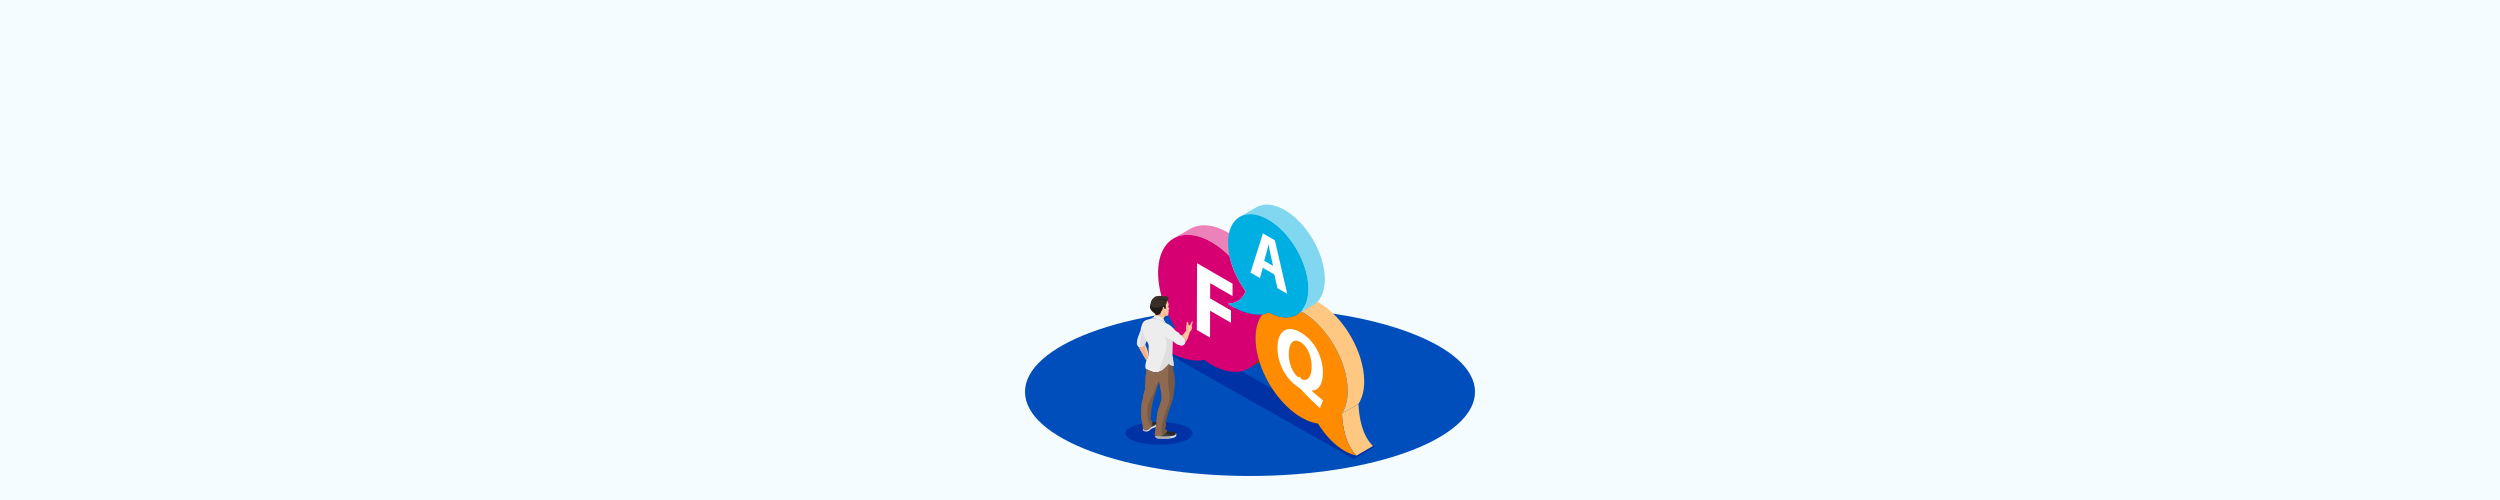 <svg width="1600" height="320" fill="none" xmlns="http://www.w3.org/2000/svg" viewBox="0 0 1600 320"><path fill="#F5FCFF" d="M0 0h1600v320H0z"/><path d="M800 304.623c79.529 0 144-24.104 144-53.838s-64.471-53.839-144-53.839-144 24.105-144 53.839c0 29.734 64.471 53.838 144 53.838Z" fill="#004EBB"/><g clip-path="url(#a)"><path d="m879.714 285.893-13.21 7.963-133.391-75.516 13.211-7.963 133.39 75.516Z" fill="#0032A5"/><path d="m757.724 208.321-10.545 6.129c-3.374 1.962-7.731 2.498-12.527 1.637l10.545-6.128c4.801.861 9.153.32 12.527-1.638Z" fill="#EB82B9"/><path d="M816.021 223.489c-1.603 2.612-3.654 4.633-6.059 6.035l-10.545 6.128c2.405-1.401 4.456-3.423 6.059-6.035 3.163-1.839 7.383-4.293 10.545-6.128Z" fill="#A62F00"/><path d="M788.838 150.679a47.007 47.007 0 0 0-2.956-1.85c-9.36-5.405-17.981-5.971-24.223-2.346l-10.545 6.124c6.242-3.625 14.863-3.06 24.223 2.346.979.565 1.963 1.18 2.956 1.849 3.02 2.041 5.912 4.456 8.637 7.156l10.545-6.128c-2.725-2.695-5.617-5.11-8.637-7.151Z" fill="#EB82B9"/><path d="M775.337 154.953a50.52 50.52 0 0 1 2.956 1.849c3.02 2.041 5.912 4.456 8.636 7.156 1.658 7.752 5.361 15.626 10.25 22.276-1.643 5.183-5.912 7.992-11.297 8.149.939.64 1.898 1.245 2.867 1.805 6.66 3.846 13.885 5.725 19.083 5.042-2.779 3.698-4.352 9.005-4.269 15.669.049 4.122.723 8.416 1.923 12.719-5.759 9.384-17.317 11.185-30.287 3.694a51.61 51.61 0 0 1-2.956-1.849 58.701 58.701 0 0 1-1.726-1.22c-5.828 1.785-15.365-.836-24.73-6.242a72.9 72.9 0 0 1-11.125-7.908c7.628 1.367 14.145-.807 17.367-6.61-7.412-12.218-11.667-26.333-10.698-38.3 1.574-19.525 16.501-26.337 34.006-16.23Z" fill="#D70073"/><path d="m858.815 264.651 10.545-6.129c.625 9.011 2.13 19.654 9.316 26.923l-10.545 6.129c-7.186-7.275-8.691-17.918-9.316-26.923Z" fill="#FFC882"/><path d="M833.152 199.453c16.054 9.271 29.166 31.655 29.387 50.33.074 6.211-1.283 11.233-3.723 14.863.625 9.01 2.13 19.653 9.315 26.923-2.616-.571-5.213-1.623-7.746-3.084-6.271-3.62-12.138-9.758-16.875-17.391-3.133-.428-6.517-1.599-10.058-3.571-.172-.098-.344-.192-.516-.295-12.512-7.225-23.239-22.418-27.464-37.616-1.195-4.298-1.874-8.597-1.923-12.718-.079-6.67 1.49-11.972 4.279-15.641 1.603-.246 2.995-.698 4.126-1.401.433.241.871.472 1.308.693 8.091 4.053 15.065 3.217 19.393-1.372.173.093.335.187.497.28Z" fill="#FF8C00"/><path d="M843.697 193.325c-.162-.093-.325-.187-.487-.275l-10.545 6.128c.162.094.325.182.487.275 16.053 9.272 29.166 31.655 29.387 50.33.074 6.212-1.284 11.233-3.723 14.863l10.545-6.128c2.439-3.625 3.797-8.652 3.723-14.863-.221-18.67-13.334-41.059-29.387-50.33Z" fill="#FFC882"/><path d="M847.833 176.834c-.856-16.122-12.119-34.605-25.531-42.347a32.777 32.777 0 0 0-1.726-.929c-6.512-3.261-12.301-3.36-16.57-.876l-10.545 6.128c4.269-2.478 10.058-2.385 16.57.876.58.29 1.151.6 1.726.93 13.412 7.741 24.675 26.229 25.531 42.346.384 7.206-1.377 12.768-4.623 16.216a12.643 12.643 0 0 1-2.828 2.253l10.545-6.128a12.502 12.502 0 0 0 2.828-2.253c3.251-3.448 5.007-9.01 4.623-16.216Z" fill="#82D7F0"/><path d="M811.757 140.61c13.413 7.742 24.676 26.23 25.531 42.347.384 7.206-1.377 12.768-4.623 16.216-4.328 4.594-11.307 5.425-19.393 1.372a36.497 36.497 0 0 1-1.308-.693c-1.131.703-2.523 1.155-4.097 1.367-5.233.693-12.458-1.19-19.118-5.036a44.388 44.388 0 0 1-2.867-1.805c5.385-.153 9.655-2.966 11.297-8.15-4.889-6.65-8.592-14.529-10.25-22.275a43.057 43.057 0 0 1-.909-6.689c-.896-16.806 9.861-24.685 24.021-17.588.575.295 1.146.605 1.716.934Z" fill="#00AFE1"/><path d="m788.838 181.57-.025 7.924-14.287-8.248-.03 9.763 13.353 7.712-.019 7.859-13.359-7.707-.044 17.185-8.445-4.874.123-42.741 22.733 13.127ZM815.923 153.816l7.904 34.217-6.271-3.62-1.967-8.745-7.378-4.259-1.859 6.541-6.04-3.487 7.958-25.059 7.653 4.412Zm-6.851 13.073 5.696 3.29-1.589-7.21c-.453-2.021-.905-4.485-1.284-6.463l-.079-.044c-.388 1.535-.777 3.556-1.2 5.027l-1.544 5.4ZM839.443 250.097c2.326 2.12 4.928 4.235 7.299 6.173l-1.987 4.938c-4.299-3.925-7.879-7.486-11.908-11.775a11.809 11.809 0 0 0-2.105-1.731c-6.812-4.446-13.156-13.889-13.127-25.216.03-10.403 5.789-14.918 14.795-9.719 9.231 5.332 14.273 16.285 14.243 25.757-.024 7.88-3.221 11.603-7.215 11.357l.005.216Zm-7.614-8.961s.955 1.269 1.264 1.608c4.009 1.648 6.33-1.77 6.35-8.066.02-6.334-2.567-13.087-7.225-15.778-4.663-2.69-7.363 1.009-7.383 7.496-.059 5.956 2.214 11.981 6.045 15.02.438-.162.949-.28.949-.28Z" fill="#fff"/></g><ellipse cx="741.818" cy="277.345" rx="21.532" ry="7.33" fill="#0032A5"/><g clip-path="url(#b)"><path d="M746.672 191.665c.428.889.921 2.048 1.095 2.493.17.445.323.884.143 1.281-.18.397-.513.752-.259 1.08.249.328.662.704.662.921 0 .217-.048.487-.408.603-.021.477-.032.752.021.879.058.127.058.572-.01.799-.069.228-.249.694-.249.842 0 .148.249.646.09.958-.17.344-.461.497-.821.376-.36-.122-1.656-1.419-1.572-2.7-.344.937-1.196-.286-1.323-.921-.296-1.503.651-2.477 1-1.752 0 0 .678-2.276 1.334-4.086l.297-.773Z" fill="#FFC5A1"/><path d="M738.901 202.431c.466-.762.318-1.731.239-2.059 2.323-1.582 4.509-3.038 4.509-3.038l.35.095c-.027.254-.022.54.037.852.127.636.979 1.864 1.323.921-.085 1.281 1.212 2.578 1.572 2.7a.673.673 0 0 0 .408.011c-.44.169-1.07.28-1.578.476-1.286.503-1.101 2.419-.841 3.118-4.653-1.16-5.68-2.986-6.019-3.076Z" fill="#FFC5A1"/><path d="M745.142 202.854c.037-.757-.032-1.646-.17-2.059-.159-.476-.947-1.762-1.979-2.117a7.468 7.468 0 0 0-.964-.254c.969-.651 1.625-1.085 1.625-1.085l.35.095c-.027.254-.022.54.037.852.127.636.979 1.864 1.323.921-.085 1.281 1.212 2.578 1.572 2.7a.68.68 0 0 0 .408.01c-.44.17-1.07.281-1.578.477a1.275 1.275 0 0 0-.624.46Z" fill="#F0B28B"/><path d="M739.139 200.373c1.44-.98 2.827-1.911 3.674-2.477.174.063.349.137.518.238-.465 1.011-.476 4.028-.328 5.25l-.312 1.43c-2.774-1.08-3.51-2.303-3.785-2.377.461-.767.313-1.736.233-2.064Z" fill="#F0B28B"/><path d="M736.133 197.011a5.534 5.534 0 0 0 1.964 2.732c.651.476 1.133.873 1.789 1.9.275-.207 1.021-.011 1.265-.117.476-.201.408-.524.635-1.238-.048.296-.01.572 0 .778.127.063.355.037.492-.016.572-1.111 1.191-2.789 1.71-3.065-.132-1.334.72-2.143 1.048-1.466.117.657.122 1.022.487 1.011.365-.01.582-.164.545-.598-.037-.439-.296-1.302.021-1.995.318-.699.821-.652.678-2.441.079-.042.153-.079.228-.127.852-.55 1.053-1.524.677-2.075-.561-.836-2.832-.719-4.081-.836-1.249-.122-3.605-.238-4.663.699-1.059.942-2.012 1.604-2.356 3.245-.338 1.646-.884 2.244-.439 3.609Z" fill="#382F26"/><path d="M739.886 192.131c1.651-.545 5.594-.905 7.193.185a2.425 2.425 0 0 1-.307.185l.016.265c-1.223-1.011-5.277-.847-6.818-.466-.1.027-.27.064-.286-.016-.021-.079.143-.132.202-.153ZM746.121 194.895c-.339.741-.079 1.603-.047 2.043.037.434-.18.593-.546.598-.365.01-.375-.355-.487-1.011-.328-.678-1.18.132-1.048 1.466-.518.275-1.138 1.953-1.709 3.065-.143.053-.371.079-.493.016-.01-.207-.047-.482 0-.778-.227.714-.158 1.037-.635 1.238-.243.106-.99-.09-1.265.117-.651-1.027-1.138-1.424-1.789-1.901a5.556 5.556 0 0 1-1.964-2.731c-.174-.54-.195-.958-.137-1.366 3.276 2.377 7.659 1.043 10.12-.756Z" fill="#1F1A15"/><path d="M746.105 206.661c-.392-.784-.942-1.673-1.826-2.684-2.086-2.371-4.605-1.895-5.346-1.826-.254.36-.344.54-.625.794-.36.323-.995.349-1.016.709.513.291 1.757.307 2.461.376 2.864.281 4.24 1.297 6.352 2.631Z" fill="#EDEDED"/><path d="M728.109 216.554c.238-.36.275-1.435.683-1.964.407-.529.254-1.027.561-1.588.307-.561.682-1.519.751-2.255.069-.735.683-3.382 1.657-4.61.974-1.228 2.287-1.503 3.213-1.71.767-.169 1.805-.566 2.34-.762.518.281 1.752.302 2.445.371 2.858.28 4.24 1.296 6.352 2.63.376.281 1.969 1.006 2.218 1.212.248.207 1.699 1.16 2.154 1.811.455.651 1.741 1.81 2.154 2.175.408.365 1.551.879 1.89 1.196.344.318.376.879.91 1.175.535.297.948.514 1.197.662.375.408.741.889 1.196 1.345.455.455.968 1.138.91 2.117-.058.979-.365 1.709-1.011 2.255-.651.545-1.445.751-1.821.651-.375-.101-1.217-.545-1.741-.572-.524-.021-1.927-.947-2.424-1.445a8.707 8.707 0 0 0-1.377-1.096c.117.99-.047 3.377-.047 4.298 0 .921-.053 3.743-.069 4.187-.016.445.307 2.631.476 3.536.17.905.561 3.79.276 4.166-.784-.223-1.895-.207-2.906-1.366-.821.958-2.403 2.716-3.907 3.832-1.503 1.117-4.213 1.938-5.923 1.414-1.709-.524-4.324-1.594-4.943-2.324-.614-.73-.18-3.372.296-4.875.476-1.503 1.524-3.414 1.572-4.303.048-.89-.18-3.372-.021-4.828.159-1.455-.932-3.054-1.228-3.668-.297.318-.535.72-.625.72.127.455-.296 1.048-.444 1.117.1.259.068.513-.022.603-.09.09-.603 1.027-1.683 1.403-1.08.376-1.948.344-2.265.286-.604-.778-1.276-1.599-1.286-2.35-.011-.752.248-3.092.492-3.446Z" fill="#EDEDED"/><path d="M737.103 203.739c.074-.027.148-.053.206-.08.434.26 1.704.307 2.302.355 2.938.243 4.399 1.318 6.495 2.641-1.99-1.053-3.578-1.974-6.436-2.255-.641-.053-2.086-.249-2.567-.661ZM745.423 214.981c.529.736 4.134 2.631 4.928 3.166.116.99-.048 3.377-.048 4.298 0 .921-.053 3.742-.069 4.187-.016.444.307 2.63.477 3.535.169.906.561 3.79.275 4.166-.784-.222-1.895-.206-2.906-1.365-.821.958-2.403 2.715-3.907 3.832-.524.391-1.196.741-1.921 1.016-.254-3.313 4.033-12.179 4.245-15.567.238-3.605-.767-5.971-1.074-7.268ZM731.613 209.127c-.407 4.303 1.001 6.844 2.324 9.088-.297.318-.535.72-.625.72.127.455-.296 1.048-.444 1.117.1.259.068.513-.021.603-.09.09-.604 1.027-1.684 1.403a5.822 5.822 0 0 1-1.535.312c-.667-3.324.905-8.426 1.985-13.243Z" fill="#DEDEDE"/><path d="M758.735 218.348c.059-.979-.455-1.662-.91-2.117-.455-.456-.821-.932-1.196-1.345l-.085-.047a43.636 43.636 0 0 0 1.831-2.112c.546-.72.98-1.096.911-2.007-.069-.91-.238-.804-.127-1.413.111-.609.407-1.249.386-1.736-.026-.487-.196-.572-.016-1.048.18-.476.572-.418.673-.408.1.011.402.376.407.779.011.402-.058.905.085 1.153.143.249.317.408.608.112.292-.297.72-.71.879-1.154a9.464 9.464 0 0 1 .556-1.16c.069-.121.593-.439.614.18.011.249-.138.72-.207 1.017-.068.296-.444 1.312-.502 1.821.296.084.434.598.153.989.085.588-.042.937-.344 1.408-.296.471-.81.89-.905 1.202-.095.317-.699 1.937-.752 2.255-.047.301-.852 2.879-2.17 4.383.058-.233.095-.482.111-.752Z" fill="#FFC5A1"/><path d="M757.925 216.045c.455.455.969 1.138.91 2.117a4.066 4.066 0 0 1-.132.842l-.079.095c.053-.233.09-.482.105-.746.059-.98-.455-1.662-.91-2.118-.455-.455-.82-.931-1.196-1.344l-.085-.048c.048-.047.095-.105.148-.158.418.423.784.905 1.239 1.36Z" fill="#F0B28B"/><path d="M756.628 214.886c-.027-.016-.059-.032-.085-.048a42.692 42.692 0 0 0 1.831-2.112c.546-.72.98-1.095.911-2.006-.069-.91-.238-.804-.127-1.413.111-.609.407-1.249.386-1.736-.026-.487-.196-.572-.016-1.048.085-.233.223-.339.355-.381.138.915.27 1.974.429 2.371.169.434.286 1.561-.17 2.493-.386.794-2.255 3.414-2.869 4.621-.227-.259-.434-.508-.645-.741Z" fill="#F0B28B"/><path d="M731.158 222.054c1.08-.376 1.593-1.308 1.683-1.403a.227.227 0 0 0 .048-.085c.598.958 1.816 4.087 2.25 6.437-.191.905-.974 2.424-1.43 3.721-1.185-2.043-4.224-7.146-4.779-8.384.349.053 1.185.074 2.228-.286Z" fill="#FFC5A1"/><path d="M734.646 228.438c-.302.73-.667 1.54-.932 2.286-1.185-2.043-4.224-7.145-4.779-8.384.344.053 1.18.074 2.223-.291.661-.228 1.111-.667 1.376-.995.376 1.995.487 5.007 2.112 7.384Z" fill="#F0B28B"/><path d="M741.187 262.425c.477-1.673 1.742-4.68 1.742-5.362 0-.683.476-1.467.513-1.88.032-.407-.344-.958-.069-1.709.276-.752-1.402-8.062-1.466-9.258-.069-1.196.069-2.186-.582-3.038-.482-.635-2.043-1.424-3.033-2.964 1.71.508 4.399-.307 5.891-1.419 1.504-1.117 3.086-2.874 3.907-3.832.825.953 1.72 1.111 2.45 1.26.196 1.095.456 2.699.725 3.869.318 1.366.921 5.955.583 8.617-.344 2.663-.99 7.31-1.197 8.607-.206 1.297-1.741 5.155-2.117 6.32-.376 1.159-2.355 7.516-2.493 8.162-.137.651.477 1.778.307 2.493-.169.72-.958 1.81-.545 2.255.296.323.789.73 1.127.931a.373.373 0 0 1 .143.482c-.735 1.461-2.281 2.901-3.763 3.059-1.26.133-2.477.313-3.536.048-.487-.116-.789-.598-.715-1.096.36-2.376.911-6.674.969-7.526.069-.948.683-6.342 1.159-8.019Z" fill="#785945"/><path d="M741.325 241.179c-.482-.636-2.043-1.424-3.033-2.965 1.71.509 4.399-.307 5.891-1.418 1.477-1.096 3.028-2.811 3.859-3.779-.625 4.954-.471 14.048-.058 15.641.476 1.842 1.027 8.13-.477 10.591-1.503 2.462-2.662 8.607-3.281 10.386-.556 1.603-1.61 4.541.047 9.12a3.188 3.188 0 0 1-.968.275c-1.26.132-2.478.312-3.536.053a.968.968 0 0 1-.715-1.096c.36-2.376.911-6.675.969-7.527.069-.958.683-6.351 1.159-8.029.476-1.673 1.741-4.68 1.741-5.362 0-.683.477-1.467.514-1.879.032-.408-.344-.958-.069-1.71.275-.752-1.403-8.062-1.466-9.258-.064-1.196.074-2.186-.577-3.043Z" fill="#8F6A51"/><path d="M730.601 258.804c.101-1.673.959-3.414.99-4.647.032-1.228.784-3.589 1.059-4.441.275-.853.238-2.425.275-3.314.032-.889.17-5.944.514-7.31.296-1.196.074-1.895.016-3.08.788.72 3.202 1.699 4.811 2.191 1.022 1.551 2.578 2.334 3.065 2.97.46.603.524 1.275.55 2.037-.566 2.298-1.413 5.177-1.63 5.807-.297.863-1.413 4.303-1.821 5.854-.408 1.551-1.482 5.876-1.551 6.765-.069.889-.259 5.139-.466 5.843-.206.699-.386.863.138 1.197.72.455 1.074 1.439 1.127 2.689.053 1.249-.698 1.328-1.402 2.487-.699 1.16-2.239 1.504-2.885 1.625-.651.122-1.503-.169-1.863-.852.032-.392-.228-2.62-.365-3.372-.138-.751-.524-2.302-.731-3.975-.206-1.672.064-6.796.169-8.474Z" fill="#785945"/><path d="M730.602 258.804c.101-1.673.958-3.414.99-4.647.032-1.228.784-3.589 1.059-4.441.275-.853.238-2.425.275-3.314.032-.889.169-5.944.513-7.31.297-1.196.075-1.895.016-3.08.789.72 3.203 1.699 4.812 2.191 1.021 1.551 2.578 2.334 3.065 2.97.46.603.524 1.275.55 2.037-.074.307-.153.62-.238.943-.926 1.677-2.038 3.355-2.461 4.959-.593 2.234-3.282 7.427-4.097 9.02-.821 1.593-1.324 6.103-.228 10.295.736 2.811 1.487 3.88 2.138 4.51a5.108 5.108 0 0 0-.714.915c-.699 1.16-2.239 1.504-2.885 1.625-.651.122-1.503-.169-1.863-.852.032-.392-.228-2.62-.365-3.372-.138-.751-.524-2.302-.731-3.975-.211-1.672.058-6.796.164-8.474Z" fill="#8F6A51"/><path d="M743.305 279.029c1.482-.158 3.027-1.598 3.763-3.059a.312.312 0 0 0 .032-.18 17 17 0 0 0 3.477.54c1.049.048 1.731.365 1.98.773.021.931-.206 1.196-1.276 1.641-2.276.947-8.4.836-10.66.455.847.047 1.752-.074 2.684-.17Z" fill="#292929"/><path d="M743.304 279.03c.969-.106 1.964-.757 2.742-1.604 1.207 1.101 3.695 1.201 5.791 1.064a5.836 5.836 0 0 1-.551.254c-2.276.947-8.4.836-10.66.455.842.048 1.747-.074 2.678-.169Z" fill="#424242"/><path d="M739.6 279.019c.974.45 8.962.857 11.688-.276 1.069-.444 1.296-.704 1.275-1.64.297.285.328 1.095.318 1.365-.095 2.276-5.521 2.26-7.4 2.234-3.303-.048-4.621.069-5.452-.445-.497-.307-.566-.751-.429-1.238Z" fill="#DEDEDE"/><path d="M749.244 279.23c-.291.387-.418.868-.418 1.355-1.308.133-2.605.127-3.351.117-3.303-.048-4.621.069-5.452-.445-.497-.307-.566-.751-.429-1.238.794.365 6.183.698 9.65.211Z" fill="#B0B0B0"/><path d="M737.674 271.364a5.343 5.343 0 0 0-.169-1.185c1.037-.143 1.969-.18 2.53.222a42.89 42.89 0 0 1-.138 1.334c-.572.476-1.281.995-3.245 1.588.561-.699 1.059-.937 1.022-1.959Z" fill="#292929"/><path d="M739.891 271.73c-.571.476-1.281.995-3.245 1.588.435-.535.826-.8.969-1.35.72-.037 1.63-.466 2.35-.895-.021.191-.042.413-.074.657Z" fill="#424242"/><path d="M731.545 274.656c.37.657 1.201.937 1.836.821.651-.122 2.186-.461 2.885-1.625.127-.207.254-.381.376-.53 1.964-.598 2.673-1.117 3.244-1.588-.052.434-.111.937-.179 1.477a3.986 3.986 0 0 1-1.117.577c-.561.169-1.604.408-2.155 1.006-.545.598-1.503 1.334-2.614 1.297-1.112-.032-1.932-.101-2.356-.72-.058-.244.005-.503.08-.715Z" fill="#DEDEDE"/><path d="M734.079 276.081c-.084.005-.169.01-.254.005-1.111-.032-1.932-.101-2.355-.72-.069-.244 0-.503.074-.715.37.657 1.201.937 1.837.821.201-.037.487-.095.804-.191-.1.254-.137.53-.106.8Z" fill="#B0B0B0"/></g><defs><clipPath id="a"><path fill="#fff" transform="translate(733.113 130.946)" d="M0 0h146.601v162.91H0z"/></clipPath><clipPath id="b"><path fill="#fff" transform="translate(727.616 189.384)" d="M0 0h35.734v94.191H0z"/></clipPath></defs></svg>